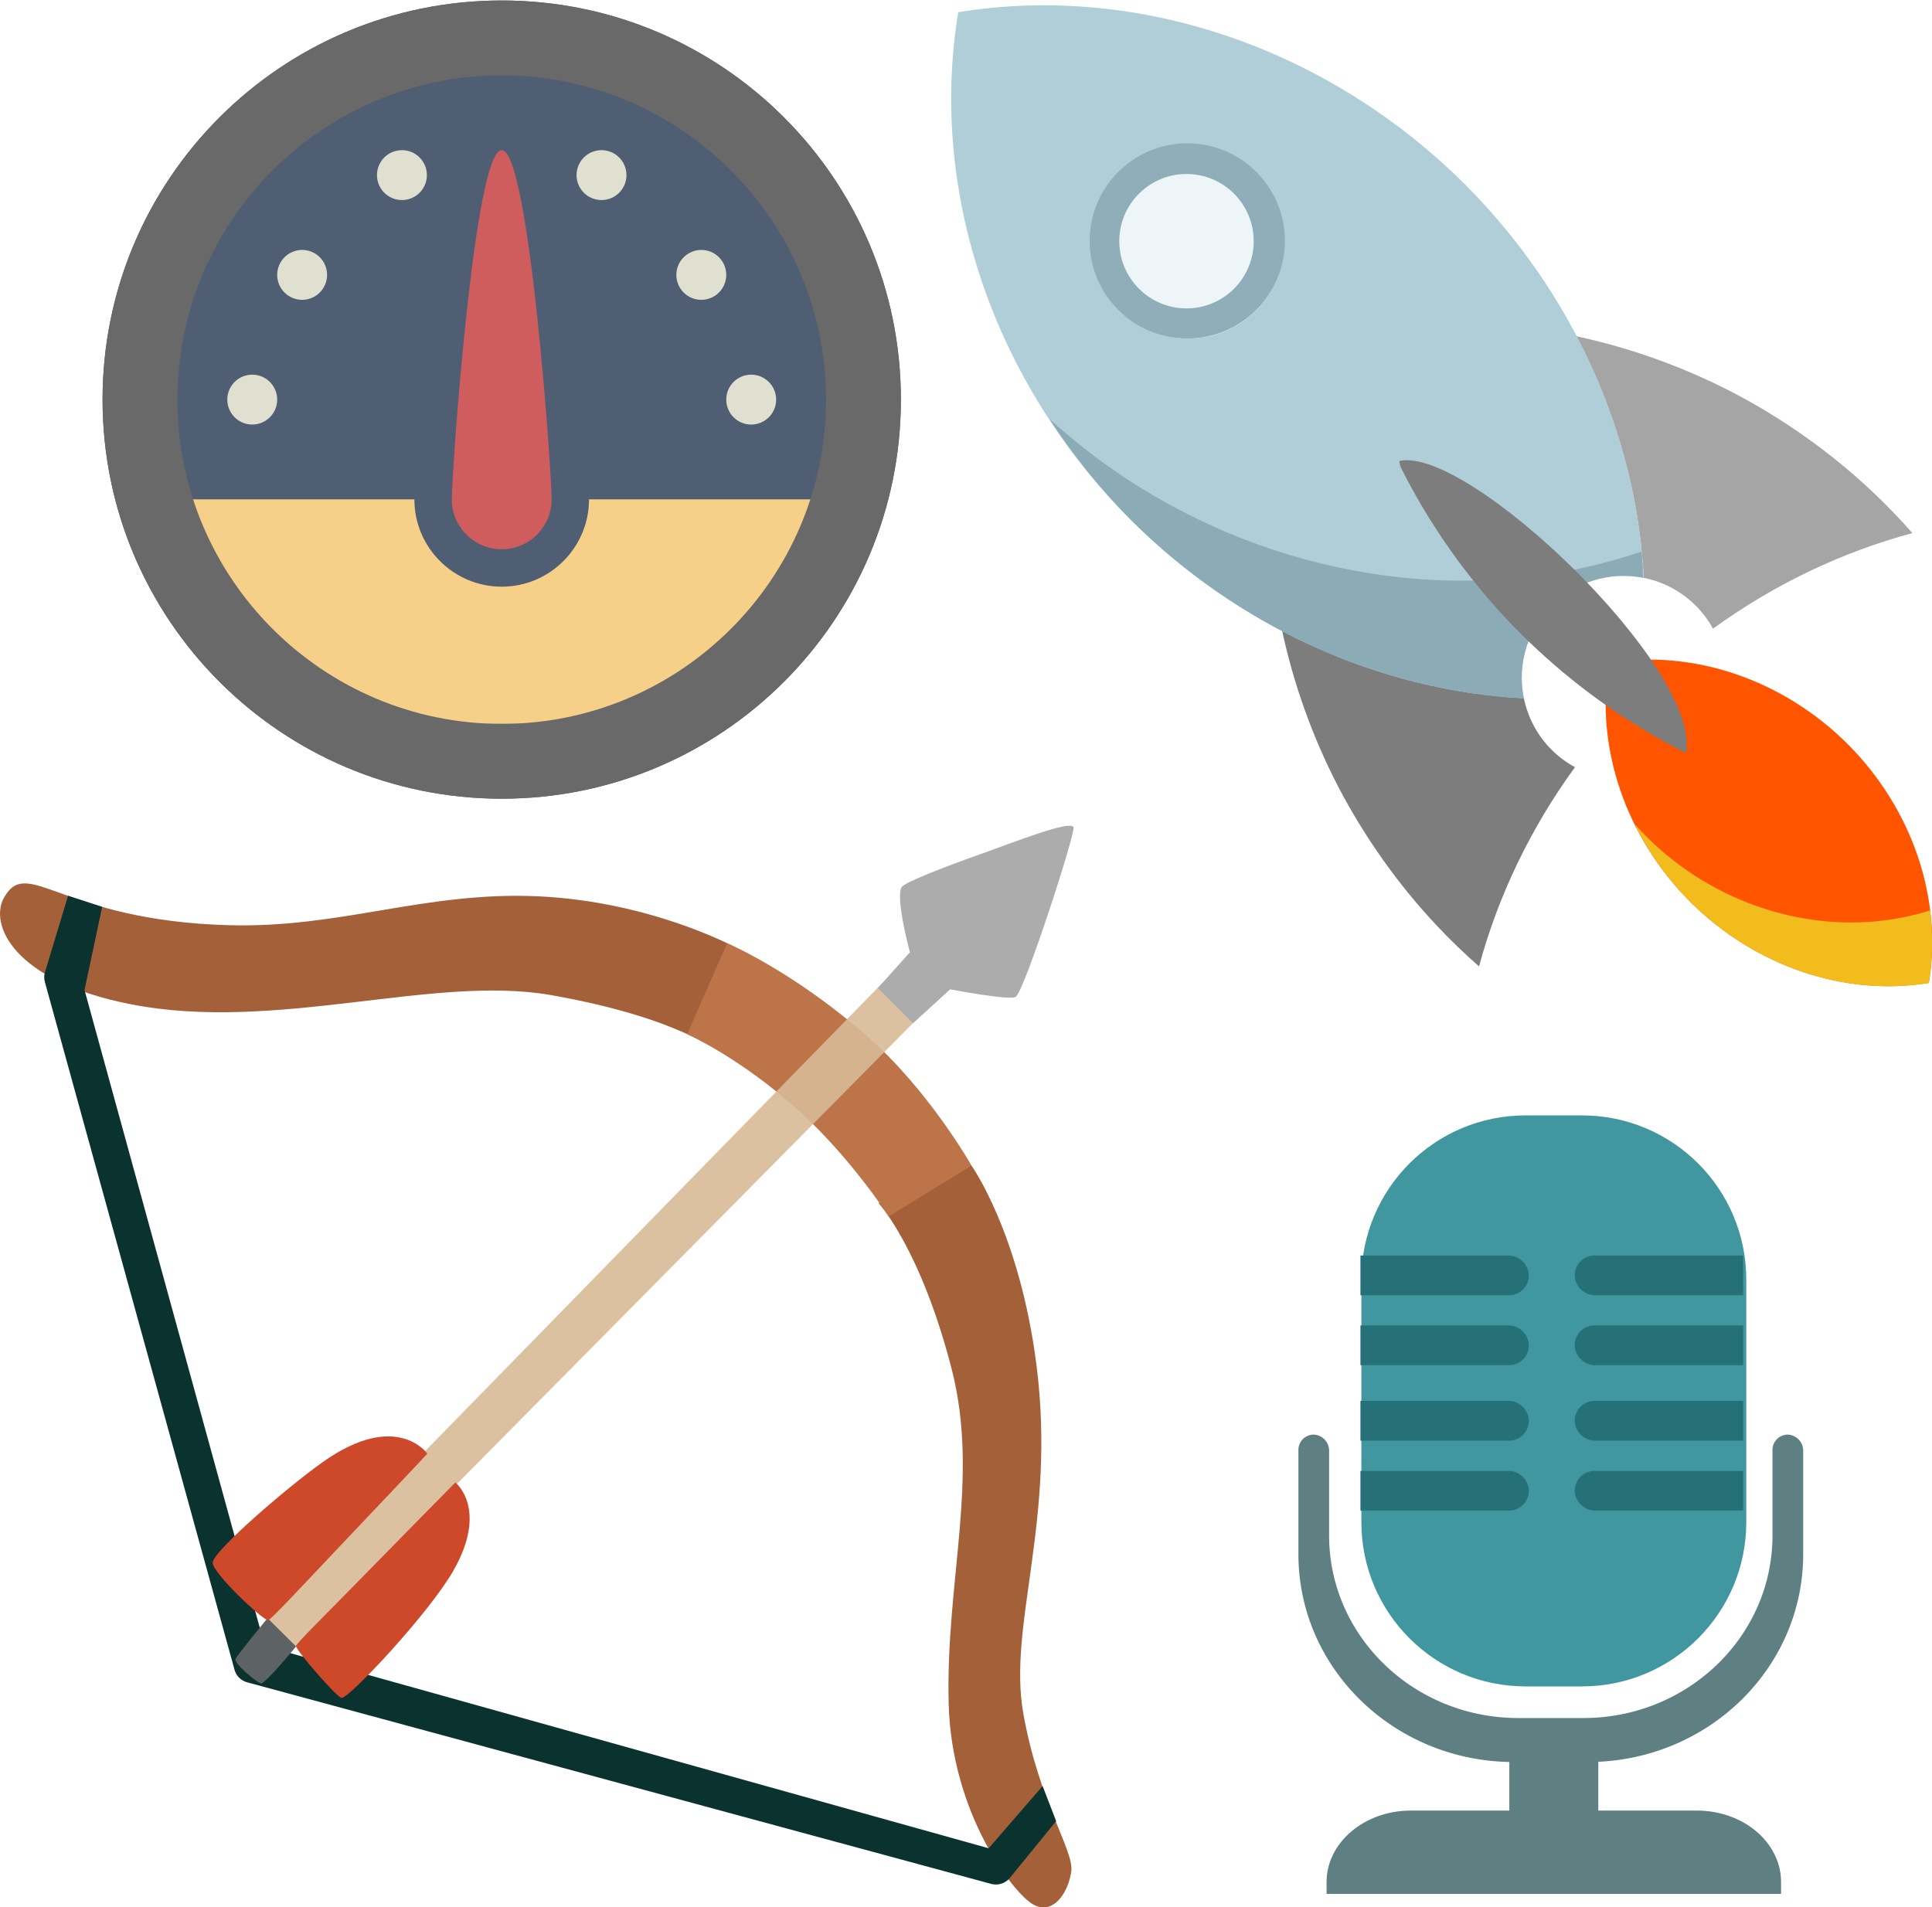 <?xml version="1.0" encoding="UTF-8"?>
<svg width="128.08mm" height="126.45mm" version="1.1" viewBox="0 0 128.08 126.45" xml:space="preserve" xmlns="http://www.w3.org/2000/svg"><g transform="translate(-30.85 -48.682)"><g transform="matrix(.189 0 0 .189 138.36 34.646)">
	<path d="m-392.85 74.436c77.331 0 140.01 62.691 140.01 140.01s-62.682 140.01-140.01 140.01c-77.323-1e-3 -140.01-62.692-140.01-140.01s62.691-140.01 140.01-140.01z" fill="#505e73"/>
	<path d="m-362.23 249.44c0 16.898-13.739 30.637-30.628 30.637s-30.628-13.739-30.628-30.628v-9e-3h-91.867c8.322 32.229 27.766 59.917 54.089 78.758h136.82c26.331-18.841 45.758-46.528 54.098-78.758z" fill="#f6d088"/>
	<path d="m-480.36 205.7c-4.83 0-8.751 3.92-8.751 8.751 0 4.83 3.92 8.751 8.751 8.751 4.839 0 8.751-3.92 8.751-8.751s-3.912-8.751-8.751-8.751zm17.502-43.754c-4.83 0-8.751 3.92-8.751 8.751 0 4.83 3.92 8.751 8.751 8.751 4.839 0 8.751-3.92 8.751-8.751s-3.912-8.751-8.751-8.751zm35.003-35.004c-4.83 0-8.751 3.92-8.751 8.751 0 4.839 3.92 8.751 8.751 8.751 4.839 0 8.751-3.912 8.751-8.751 0-4.83-3.912-8.751-8.751-8.751zm122.51 78.758c-4.83 0-8.751 3.92-8.751 8.751 0 4.83 3.92 8.751 8.751 8.751 4.839 0 8.751-3.92 8.751-8.751s-3.912-8.751-8.751-8.751zm-17.501-43.754c-4.83 0-8.751 3.92-8.751 8.751 0 4.83 3.92 8.751 8.751 8.751 4.839 0 8.751-3.92 8.751-8.751-1e-3 -4.831-3.912-8.751-8.751-8.751zm-35.004-35.004c-4.83 0-8.751 3.92-8.751 8.751 0 4.839 3.92 8.751 8.751 8.751 4.839 0 8.751-3.912 8.751-8.751 0-4.83-3.912-8.751-8.751-8.751z" fill="#dfe0d0"/>
	<path d="m-392.85 126.94c9.661 0 17.502 112.84 17.502 122.51 0 9.661-7.841 17.502-17.502 17.502s-17.502-7.841-17.502-17.502c0-9.67 7.841-122.51 17.502-122.51z" fill="#cf5d5e"/>
	<path d="m-392.85 74.436c-77.323 0-140.01 62.691-140.01 140.01s62.691 140.01 140.01 140.01c77.331 0 140.01-62.691 140.01-140.01s-62.683-140.01-140.01-140.01zm0 253.78c-62.726 0-113.76-51.035-113.76-113.76s51.035-113.76 113.76-113.76 113.76 51.035 113.76 113.76-51.035 113.76-113.76 113.76z" fill="#696969"/>
</g><g transform="matrix(.592 0 0 .592 28.573 101.39)"><path d="m4.31 11.47c-1.71 2.99 0.97 9.35 14.07 11.95 16.31 3.24 33.88-3.32 47.13-1.01 7.54 1.32 12.32 3.03 15.06 4.27 2.13 0.97 2.13 1.05 2.13 1.05l3.38-10.72s-9.41-5.1-22.03-5.66-22 3.57-34.51 3.24c-18.86-0.5-22.55-7.81-25.23-3.12z" fill="#a46139"/><path d="m102.24 45.73 10.38-4.24s5.38 7.51 7.28 22.25c2.27 17.61-3.24 29.26-1.45 39.2s5.7 15.3 5.36 17.65-2.01 4.91-4.24 3.69c-2.23-1.23-9.19-10.17-9.49-22.56-0.34-13.74 3.47-25.2 0.34-37.41-3.48-13.53-8.18-18.58-8.18-18.58z" fill="#a46139"/><path d="m85.28 16.61-4.49 10.18s6.01 2.65 12.64 8.69c5.79 5.28 9.94 11.73 9.94 11.73l9.27-5.7s-4.81-8.52-11.84-14.63c-8.37-7.28-15.52-10.27-15.52-10.27z" fill="#bd7448"/><path d="m102.7 21.02-68.98 70.62 0.3 3.28 2.98 0.45 69.73-70.47z" fill="#d8ba97" fill-opacity=".902"/><path d="m105.74 17.62-3.59 4.01 3.94 3.94 4.16-3.8s6.62 1.27 7.33 0.85c0.97-0.58 6.78-18.55 6.48-19.02-0.49-0.77-6.56 1.66-10.42 3.03-4.58 1.62-8.45 3.18-8.8 3.66-0.79 1.06 0.9 7.33 0.9 7.33z" fill="#acacac"/><path d="m115.36 122.03c-0.17 0-0.35-0.02-0.52-0.07l-83.33-22.58c-0.68-0.19-1.22-0.72-1.4-1.4l-21.24-77.04c-0.1-0.37-0.1-0.75 0.02-1.12l2.58-8.53 3.82 1.24-1.98 9.31 20.19 73.48 81.06 22.65 6.04-6.97 1.52 3.93-5.21 6.39c-0.4 0.46-0.96 0.71-1.55 0.71z" fill="#0a322f"/><path d="m33.81 92.2 3.19 3.17s-3.37 4.09-3.91 4.14c-0.32 0.03-3.09-2.24-2.87-2.74 0.22-0.49 3.59-4.57 3.59-4.57z" fill="#5d6265"/><path d="m51.7 73.77c-0.03 0.08-5.32 5.65-10.2 10.8-3.78 3.99-7.36 7.86-7.63 7.86-0.61 0-6.12-5.2-6.21-6.41s8.34-8.48 12.34-11.31c8.26-5.85 11.7-0.94 11.7-0.94z" fill="#ce492a"/><path d="m54.84 77c-0.21 0.19-6.27 6.37-11.3 11.5-3.45 3.52-6.51 6.53-6.55 6.82-0.05 0.41 4.62 5.81 5.11 5.81 0.9 0 9.73-9.42 12.47-14.17 4.04-7 0.27-9.96 0.27-9.96z" fill="#ce492a"/></g><g transform="matrix(.064 0 0 .064 128.09 172.24)"><path transform="translate(-409.12 -854.99)" d="m698.62 501.38c0 93.95-76.162 170.11-170.11 170.11h-58.496c-93.95 0-170.11-76.162-170.11-170.11v-251.33c-0.035-93.965 76.147-170.15 170.11-170.11h58.496c93.95 0 170.11 76.162 170.11 170.11z" fill="#40979f"/><path transform="translate(-409.12 -854.99)" d="m725.76 427.28v87.857c0 104.45-87.68 189.12-195.9 189.12h-67.392c-53.132 0-101.33-20.408-136.63-53.546-36.602-34.36-59.34-82.405-59.34-135.57v-87.857a16.655 16.655 45 0 0-16.655-16.655 15.922 15.922 132.3 0 0-15.153 16.655v107.25c0 25.263 4.509 49.509 12.792 72.03 30.705 83.485 113.27 143.27 210.25 143.27h76.736c53.337 0 102.29-18.046 140.66-48.156 50.31-39.474 82.441-99.682 82.441-167.14v-107.25a16.655 16.655 45 0 0-16.655-16.655 15.922 15.922 132.3 0 0-15.153 16.655z" fill="#5f8083"/><path d="m44.062-135.89h92.16v162.94h-92.16z" fill="#5f8083"/><path transform="translate(-409.12 -863.22)" d="m734.66 894.63v-12.224c0-40.896-38.976-74.048-87.232-74.048h-296.32c-48.128 0-87.232 33.216-87.232 74.048v12.224z" fill="#5f8083"/><path transform="translate(-409.12 -854.99)" d="m542.16 225.09h153.2v41.152h-153.2a21.264 21.264 45 0 1-21.264-21.264 20.588 20.588 136.92 0 1 21.264-19.888zm-243.22 0h153.2a21.264 21.264 45 0 1 21.264 21.264 20.588 20.588 136.92 0 1-21.264 19.888h-153.2zm243.22 72.448h153.2v41.152h-153.2a21.264 21.264 45 0 1-21.264-21.264 20.588 20.588 136.92 0 1 21.264-19.888zm-243.22 0h153.2a21.264 21.264 45 0 1 21.264 21.264 20.588 20.588 136.92 0 1-21.264 19.888h-153.2zm243.22 78.144h153.2v41.216h-153.2a21.264 21.264 45 0 1-21.264-21.264 20.618 20.618 136.82 0 1 21.264-19.952zm-243.22 0h153.2a21.264 21.264 45 0 1 21.264 21.264 20.618 20.618 136.82 0 1-21.264 19.952h-153.2zm243.22 72.576h153.2v41.088h-153.2a21.264 21.264 45 0 1-21.264-21.264 20.557 20.557 137.01 0 1 21.264-19.824zm-243.22 0h153.2a21.264 21.264 45 0 1 21.264 21.264 20.557 20.557 137.01 0 1-21.264 19.824h-153.2z" fill="#267178"/></g><g transform="translate(1.337 .401)"><g transform="matrix(-1.374 0 0 1.374 170.11 52.354)"><g transform="matrix(.986 0 0 .986 -3.405 -14.268)"><path d="m16.817 47.882c-3.158 3.163-4.652 7.56-3.97 11.688 4.128 0.676 8.522-0.82 11.683-3.977 3.158-3.163 4.652-7.56 3.97-11.688-4.128-0.676-8.522 0.82-11.683 3.977z" fill="#ff5400"/><path d="m32.67 45.607c-0.192 0.966-0.666 1.854-1.362 2.551-0.339 0.337-0.725 0.624-1.145 0.852 2.163 2.972 3.758 6.285 4.695 9.751 0.709-0.622 1.391-1.279 2.042-1.968 1.914-2.034 3.549-4.338 4.852-6.833 1.251-2.42 2.175-4.992 2.744-7.635-3.728 1.954-7.772 3.077-11.826 3.284z" fill="#7d7d7d"/><path d="m15.62 35.517c-0.69 0.65-1.347 1.33-1.969 2.038 3.468 0.931 6.785 2.521 9.76 4.678 0.226-0.414 0.51-0.794 0.844-1.128 0.695-0.694 1.579-1.167 2.542-1.36 0.211-4.051 1.336-8.09 3.293-11.814 0.002-4e-3 0.004-7e-3 0.006-0.011-2.645 0.569-5.219 1.493-7.641 2.743-2.496 1.303-4.8 2.939-6.835 4.853z" fill="#a5a5a5"/><path d="m35.518 20.515c-5.231 5.251-8.367 12.164-8.723 19.233 1.638-0.332 3.333 0.178 4.515 1.358 1.186 1.187 1.696 2.89 1.356 4.533 7.075-0.361 13.992-3.502 19.242-8.74 6.712-6.723 9.884-16.067 8.434-24.839-1.732-0.283-3.504-0.388-5.292-0.314-7.174 0.293-14.21 3.451-19.532 8.768zm10.249-0.529c1.841-1.841 4.827-1.842 6.669-1e-3 4e-4 4e-4 8e-4 8e-4 0.001 1e-3 1.842 1.841 1.842 4.825 0.001 6.667-4e-4 4e-4 -8e-4 8e-4 -0.001 1e-3 -1.842 1.84-4.827 1.84-6.668-1e-3 -1.842-1.841-1.842-4.825-0.001-6.667z" fill="#b0ced8"/><path d="m27.235 51.805c-0.876 0.983-1.889 1.847-3.007 2.562-3.491 2.223-7.724 2.834-11.441 1.653-0.149 1.196-0.129 2.392 0.06 3.55 4.128 0.676 8.522-0.82 11.683-3.977 1.105-1.113 2.021-2.396 2.705-3.787z" fill="#f1bc1c"/><path d="m26.901 38.455c-0.033 0.428-0.056 0.856-0.068 1.283 1.627-0.316 3.305 0.197 4.477 1.368 1.186 1.187 1.696 2.89 1.356 4.533 7.075-0.362 13.991-3.504 19.24-8.741 1.493-1.507 2.827-3.162 3.975-4.934-1.347 1.227-2.805 2.334-4.353 3.307-7.557 4.711-16.694 5.892-24.627 3.183z" fill="#8babb6"/><polygon points=""/><path d="m24.736 48.319c0.87-0.437 1.721-0.918 2.55-1.438 2.443-1.532 4.678-3.405 6.629-5.555l0.003-3e-3c1.88-2.091 3.474-4.419 4.733-6.912 0.061-0.12 0.097-0.252 0.105-0.387-3.398-0.753-14.846 10.251-14.02 14.295z" fill="#7d7d7d"/><circle transform="scale(-1,1)" cx="-49.135" cy="23.255" r="4.777" fill="#90aeb9" stroke-width=".227"/><circle transform="scale(-1,1)" cx="-50.543" cy="22.33" r="1.743" fill="#90aeb9" stroke-width=".195"/></g></g><circle cx="108.17" cy="64.273" r="4.456" fill="#edf5f8" stroke-width=".265"/></g></g></svg>